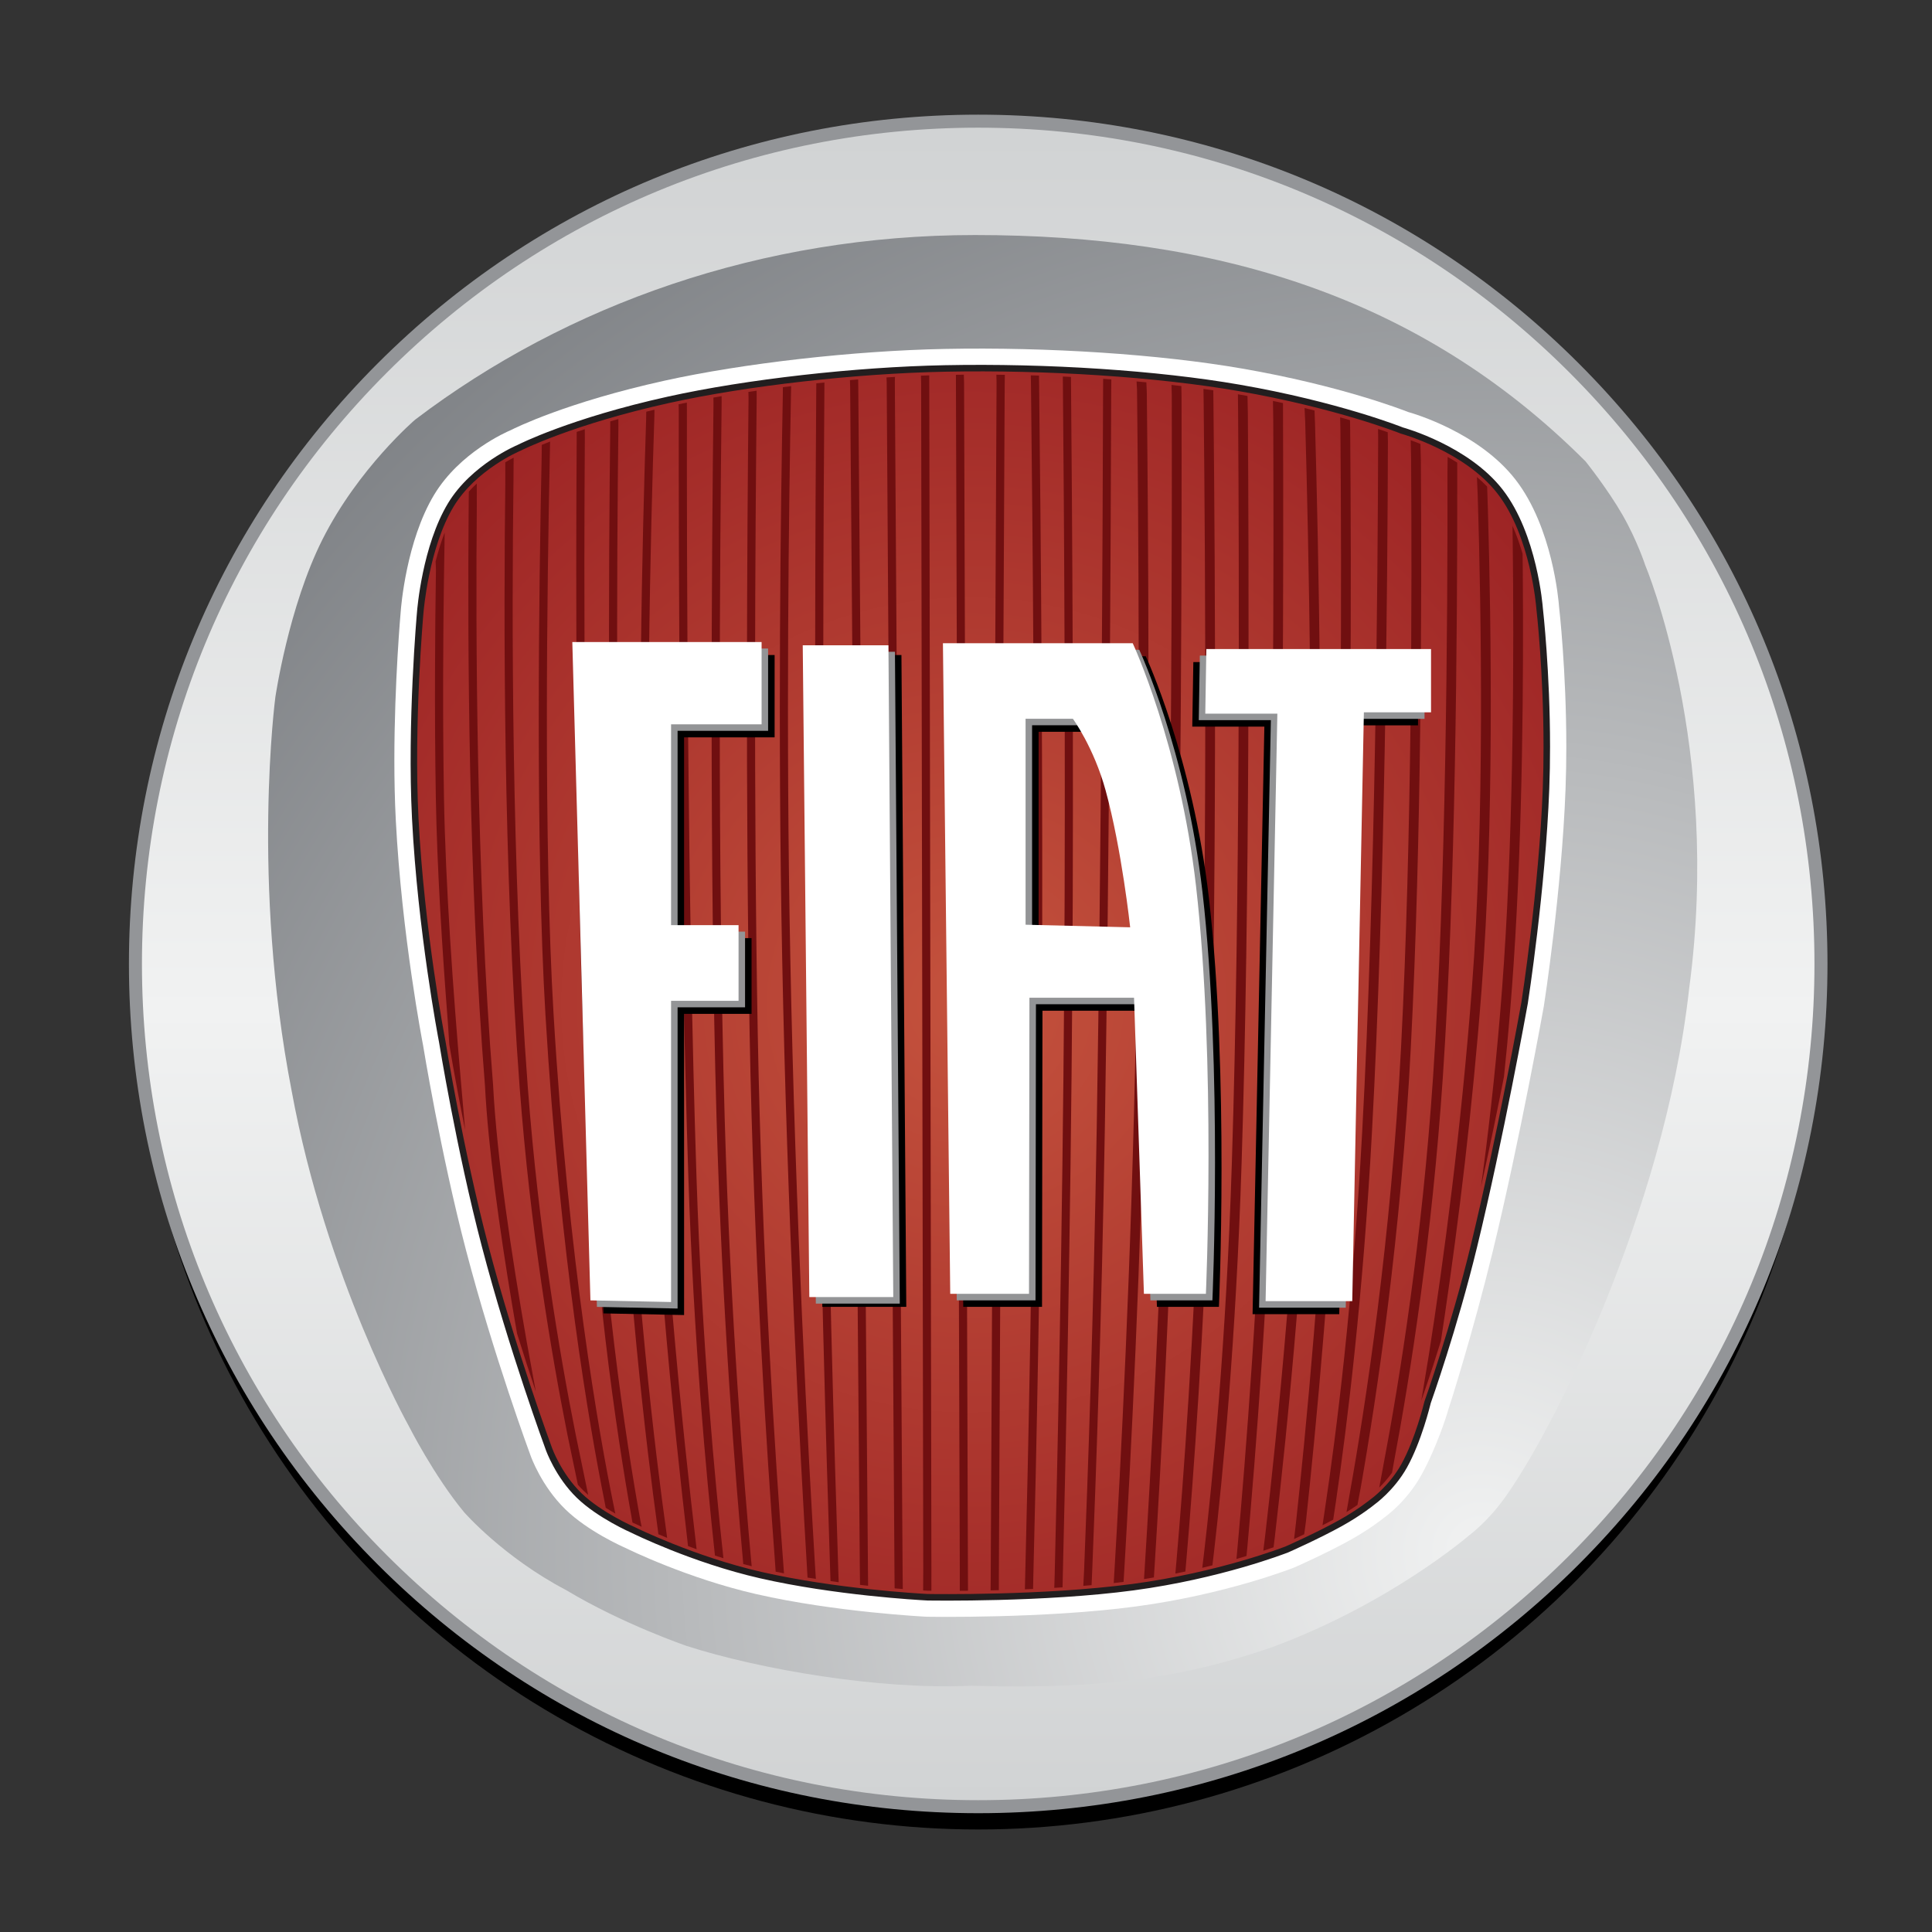 <?xml version="1.0" encoding="utf-8"?>
<!-- Generator: Adobe Illustrator 16.0.0, SVG Export Plug-In . SVG Version: 6.00 Build 0)  -->
<!DOCTYPE svg PUBLIC "-//W3C//DTD SVG 1.1//EN" "http://www.w3.org/Graphics/SVG/1.1/DTD/svg11.dtd">
<svg version="1.1" id="Livello_1" xmlns="http://www.w3.org/2000/svg" xmlns:xlink="http://www.w3.org/1999/xlink" x="0px" y="0px"
	 width="200px" height="200px" viewBox="0 0 200 200" enable-background="new 0 0 200 200" xml:space="preserve">
<rect x="0" y="0" width="200" height="200" fill="#333333" stroke="none"/>
<g>
	<g>
		<circle cx="101.264" cy="102.144" r="87.243"/>
		<path fill="#939598" d="M39.097,37.619c-16.605,16.605-25.75,38.684-25.75,62.167s9.145,45.561,25.75,62.166
			c16.605,16.605,38.683,25.75,62.167,25.75s45.562-9.145,62.167-25.75s25.75-38.683,25.75-62.166s-9.145-45.562-25.75-62.167
			s-38.684-25.75-62.167-25.75S55.703,21.014,39.097,37.619z"/>
		
			<linearGradient id="SVGID_1_" gradientUnits="userSpaceOnUse" x1="-89.875" y1="173.645" x2="83.264" y2="173.645" gradientTransform="matrix(0 1 -1 0 274.909 103.092)">
			<stop  offset="0.006" style="stop-color:#D1D3D4"/>
			<stop  offset="0.528" style="stop-color:#F1F2F2"/>
			<stop  offset="1" style="stop-color:#D1D3D4"/>
		</linearGradient>
		<path fill="url(#SVGID_1_)" d="M40.05,38.572c16.351-16.351,38.09-25.355,61.213-25.355c23.124,0,44.863,9.005,61.214,25.355
			c16.352,16.351,25.355,38.09,25.355,61.214c0,23.123-9.004,44.862-25.355,61.214c-16.351,16.351-38.09,25.355-61.214,25.355
			c-23.124,0-44.863-9.005-61.213-25.355c-16.351-16.352-25.356-38.091-25.356-61.214C14.694,76.662,23.699,54.923,40.05,38.572z"/>
		<radialGradient id="SVGID_2_" cx="153.33" cy="160.611" r="165.498" gradientUnits="userSpaceOnUse">
			<stop  offset="0" style="stop-color:#F1F2F2"/>
			<stop  offset="1" style="stop-color:#7E8185"/>
		</radialGradient>
		<path fill="url(#SVGID_2_)" d="M58.618,164.613c5.85,3.516,12.458,5.771,12.458,5.771c7.451,2.406,19.968,4.58,29.465,4.122
			c14.022,0.434,22.264-0.938,31.087-3.968c12.376-4.566,20.5-11.637,20.5-11.637s1.764-1.278,3.537-3.705
			c2.076-2.845,4.21-6.905,4.21-6.905s12.319-21.896,14.989-45.979c3.369-25.096-4.547-43.79-4.547-43.79s-0.828-2.558-2.357-5.222
			c-1.562-2.716-3.827-5.54-3.827-5.54c-17.296-17.296-38.622-23.429-63.206-23.429c-22.039,0-42.24,7.178-57.948,19.108
			c0,0-5.877,5.021-9.589,12.387c-3.52,6.985-4.884,16.337-4.884,16.337s-2.526,19.032,1.684,40.759
			c3.542,19.349,12.126,34.695,12.126,34.695s2.599,5.146,5.727,8.926C48.042,156.544,52.115,161.21,58.618,164.613z"/>
		<path fill="#FFFFFF" d="M97.763,36.122c-9.4,0.188-20.761,1.475-28.941,3.279c-10.153,2.241-15.491,4.896-15.943,5.125
			c-0.463,0.195-5.279,2.298-7.932,6.683C42.047,56,41.509,62.938,41.488,63.231c-0.007,0.077-0.664,7.387-0.664,15.469
			c0,2.035,0.042,4.118,0.146,6.147c0.614,11.981,2.803,23.24,2.825,23.352c0.012,0.078,1.816,11.179,4.449,21.232
			c2.86,10.922,6.641,21.143,6.678,21.244c0.039,0.11,1.123,3.163,3.617,5.583c2.325,2.256,5.853,3.825,6.156,3.958
			c0.401,0.198,6.495,3.183,13.607,4.808c8.189,1.872,17.547,2.336,17.641,2.341c0.148,0.003,12.128,0.209,21.624-1.062
			c9.308-1.246,16.155-3.935,16.442-4.049l0.036-0.016c0.132-0.058,3.273-1.448,5.688-2.791c2.087-1.159,3.438-2.247,3.589-2.372
			c0.245-0.174,2.321-1.701,3.792-4.334c1.555-2.777,2.686-6.302,2.803-6.788c0.193-0.542,2.601-8.122,4.624-16.456
			c2.802-11.535,5.255-25.209,5.278-25.346c0.023-0.139,1.844-11.849,2.244-22.434c0.057-1.497,0.081-2.975,0.081-4.405
			c0-7.878-0.728-14.312-0.757-14.563c-0.035-0.49-0.655-8.143-4.504-13.101c-3.77-4.855-10.461-6.814-11.109-6.996
			c-0.591-0.233-7.063-2.744-17.166-4.495l0,0C120.024,36.67,108.493,35.909,97.763,36.122z"/>
		<radialGradient id="SVGID_3_" cx="100.288" cy="104.023" r="83.875" gradientUnits="userSpaceOnUse">
			<stop  offset="0.006" style="stop-color:#C4523D"/>
			<stop  offset="1" style="stop-color:#991F22"/>
		</radialGradient>
		<path fill="url(#SVGID_3_)" enable-background="new    " d="M96.009,165.345c-0.062-0.003-9.246-0.46-17.257-2.291
			c-6.96-1.59-13.12-4.628-13.181-4.658l-0.023-0.012l-0.025-0.011c-0.034-0.015-3.466-1.518-5.577-3.564
			c-2.14-2.076-3.113-4.792-3.123-4.819c-0.043-0.118-3.79-10.248-6.624-21.069c-2.608-9.958-4.397-20.966-4.415-21.076
			c-0.028-0.145-2.189-11.268-2.795-23.1c-0.51-9.944,0.503-21.234,0.514-21.347c0.006-0.085,0.528-6.771,3.173-11.143
			c2.377-3.928,6.967-5.857,7.013-5.877l0.04-0.016l0.039-0.021c0.053-0.027,5.382-2.735,15.49-4.966
			c8.062-1.779,19.268-3.049,28.547-3.233c10.608-0.211,21.996,0.539,30.46,2.007l0,0c10.151,1.76,16.746,4.375,16.812,4.401
			l0.055,0.021l0.057,0.016c0.066,0.018,6.643,1.847,10.101,6.301c3.513,4.524,4.082,11.956,4.087,12.031l0.004,0.045
			c0.01,0.075,0.746,6.485,0.746,14.341c0,1.408-0.023,2.863-0.08,4.337c-0.396,10.463-2.199,22.06-2.217,22.176
			c-0.021,0.114-2.464,13.729-5.25,25.203c-2.064,8.506-4.752,16.031-4.779,16.105l-0.018,0.054l-0.014,0.055
			c-0.01,0.038-0.926,3.856-2.416,6.521c-1.297,2.318-3.207,3.681-3.227,3.693l-0.031,0.022l-0.031,0.026
			c-0.014,0.01-1.314,1.075-3.309,2.184c-2.297,1.276-5.375,2.644-5.506,2.7c-0.217,0.086-7.003,2.721-15.949,3.919
			C107.958,165.551,96.128,165.347,96.009,165.345z"/>
		<path fill="#221E1F" d="M97.796,37.806c-9.299,0.186-20.529,1.457-28.612,3.241c-10.165,2.243-15.518,4.969-15.571,4.996
			l-0.039,0.02c-0.062,0.024-4.758,2.005-7.187,6.018c-2.673,4.417-3.2,11.013-3.221,11.292c-0.01,0.108-1.024,11.442-0.514,21.39
			c0.594,11.597,2.709,22.672,2.799,23.138c0.018,0.108,1.801,11.098,4.422,21.105c2.822,10.775,6.596,21,6.634,21.102
			c0.007,0.022,0.995,2.8,3.204,4.943c2.175,2.111,5.644,3.618,5.678,3.633c0.092,0.045,6.242,3.09,13.287,4.699
			c7.692,1.759,16.344,2.249,17.305,2.299l0.023,0.001c0.49,0.009,12.111,0.188,21.338-1.047c9.006-1.206,15.746-3.828,16.028-3.939
			c0.044-0.019,3.207-1.42,5.545-2.719c2.007-1.115,3.305-2.174,3.358-2.219l0.031-0.025c0.033-0.021,2.011-1.437,3.34-3.812
			c1.5-2.682,2.41-6.448,2.449-6.607l0.013-0.055c0.034-0.092,2.743-7.7,4.797-16.158c2.731-11.245,5.151-24.651,5.253-25.216
			c0.021-0.131,1.828-11.788,2.223-22.229c0.054-1.396,0.08-2.859,0.08-4.35c0-7.736-0.716-14.109-0.746-14.377l-0.004-0.041
			c-0.005-0.067-0.574-7.591-4.156-12.205c-3.531-4.549-10.212-6.401-10.279-6.42c0,0-0.021-0.006-0.037-0.011
			c-0.017-0.006-0.037-0.014-0.037-0.014c-0.064-0.026-6.652-2.647-16.879-4.421C119.837,38.347,108.427,37.595,97.796,37.806z
			 M96.017,165.008L96.017,165.008c-0.955-0.05-9.553-0.537-17.189-2.282c-6.951-1.589-13.045-4.601-13.106-4.631l-0.037-0.019
			l-0.024-0.011c-0.037-0.017-3.41-1.491-5.479-3.499c-2.074-2.012-3.031-4.662-3.04-4.688c-0.04-0.107-3.802-10.3-6.616-21.044
			c-2.613-9.977-4.391-20.934-4.409-21.044c-0.093-0.481-2.2-11.513-2.792-23.062c-0.507-9.9,0.503-21.187,0.513-21.3
			c0.005-0.071,0.536-6.718,3.126-10.998c2.308-3.814,6.809-5.722,6.854-5.74l0.038-0.016l0.065-0.032
			c0.053-0.027,5.366-2.721,15.408-4.938c8.043-1.774,19.223-3.04,28.48-3.225c10.59-0.21,21.953,0.538,30.396,2.002
			c10.134,1.757,16.679,4.355,16.744,4.382l0.072,0.028l0.075,0.021c0.065,0.018,6.542,1.825,9.923,6.183
			c3.449,4.441,4.012,11.774,4.018,11.848l0.005,0.053c0.032,0.275,0.743,6.611,0.743,14.31c0,1.481-0.025,2.937-0.078,4.323
			c-0.395,10.402-2.195,22.021-2.214,22.137c-0.102,0.564-2.519,13.95-5.244,25.176c-2.046,8.424-4.741,15.998-4.769,16.072
			l-0.02,0.054l-0.023,0.089c-0.009,0.039-0.927,3.835-2.382,6.436c-1.249,2.233-3.108,3.569-3.128,3.583l-0.049,0.035l-0.031,0.026
			c-0.014,0.012-1.308,1.066-3.26,2.151c-2.312,1.284-5.446,2.673-5.477,2.687c-0.268,0.104-6.934,2.697-15.859,3.893
			C108.076,165.195,96.505,165.017,96.017,165.008z"/>
		<g>
			<path fill="#700F10" d="M66.421,158.054c-0.405-0.188-0.626-0.297-0.626-0.297c-0.023-0.01-0.138-0.061-0.325-0.148l-0.068-0.408
				c-1.602-8.961-4.047-25.333-4.847-45.297c-0.989-23.477-0.951-52.25-0.857-66.187l0-1.008c0.27-0.092,0.55-0.185,0.839-0.279
				l0.004,1.01c-0.095,13.818-0.14,42.809,0.855,66.429c0.813,20.312,3.333,36.889,4.926,45.696L66.421,158.054z"/>
			<path fill="#700F10" d="M69.066,159.203c-0.324-0.133-0.629-0.261-0.912-0.381l-0.078-0.629
				c-1.167-8.439-3.232-25.643-4.213-47.651c-1.042-23.396-0.854-52.804-0.691-66.173l0.002-0.751c0.274-0.08,0.554-0.16,0.84-0.24
				l0.002,0.829c-0.163,13.277-0.357,42.82,0.688,66.298c1.003,22.506,3.141,39.974,4.288,48.161L69.066,159.203z"/>
			<path fill="#700F10" d="M88.848,39.995c0.212,25.916,0.823,100.676,1.001,122.333l0.016,1.829
				c-0.273-0.029-0.553-0.061-0.836-0.094l-0.021-1.738c-0.178-21.641-0.788-96.207-1-122.217l-0.021-0.758
				c0.283-0.024,0.566-0.048,0.849-0.07L88.848,39.995z"/>
			<path fill="#700F10" d="M99.801,39.658c0.073,22.71,0.317,97.882,0.399,123.286l0.006,1.729
				c-0.295,0.004-0.578,0.007-0.848,0.008v-1.962c-0.084-25.73-0.328-101.045-0.4-123.341l-0.004-0.58
				c0.273-0.004,0.547-0.007,0.822-0.01L99.801,39.658z"/>
			<path fill="#700F10" d="M104.006,39.771c-0.124,25.219-0.494,100.904-0.603,123.175l-0.002,1.668
				c-0.291,0.008-0.574,0.015-0.854,0.021l0.012-1.354c0.106-21.879,0.481-98.496,0.605-123.678l-0.02-0.812
				c0.293,0.003,0.585,0.006,0.877,0.011L104.006,39.771z"/>
			<path fill="#700F10" d="M115.374,162.503c0.604-10.136,1.744-31.624,2.212-55.938c0.478-24.781,0.265-52.982,0.118-66.227
				l-0.048-0.852c0.341,0.03,0.679,0.061,1.016,0.093l0.046,1.092c0.146,13.391,0.352,41.332-0.121,65.913
				c-0.465,24.112-1.59,45.448-2.197,55.704l-0.088,1.465c-0.354,0.043-0.66,0.084-1.02,0.123L115.374,162.503z"/>
			<path fill="#700F10" d="M144.103,152.457c-0.45,0.622-0.922,1.14-1.324,1.535l0.404-2.175c1.758-9.238,4.031-23.528,5.166-40.308
				c1.348-19.948,1.521-47.224,1.492-62.723l0.018-1.485c0.328,0.184,0.66,0.379,0.992,0.589l0.002,1.979
				c0.019,15.677-0.177,42.19-1.496,61.709c-1.113,16.473-3.322,30.559-5.071,39.844L144.103,152.457z"/>
			<path fill="#700F10" d="M153.821,118.993c0.728-5.839,1.4-12.392,1.863-19.314c1.017-15.213,1.043-32.448,0.914-43.416
				l-0.023-1.831c0.424,0.96,0.766,1.944,1.042,2.889l0.02,1.701c0.091,10.982-0.007,26.708-0.944,40.725
				c-0.196,2.951-0.432,5.835-0.693,8.626l-0.309,3.083c-0.648,3.296-1.471,7.315-2.375,11.394L153.821,118.993z"/>
			<path fill="#700F10" d="M140.524,155.792c-0.32,0.221-0.703,0.472-1.135,0.737l0.307-1.75c1.686-9.41,4.309-26.49,5.34-46.338
				c1.131-21.803,1.135-47.72,1.04-60.988l-0.039-1.879c0.288,0.103,0.628,0.23,1.005,0.383l0.047,1.75
				c0.093,13.357,0.082,39.103-1.044,60.787c-1.002,19.301-3.508,35.996-5.2,45.598L140.524,155.792z"/>
			<path fill="#700F10" d="M128.114,160.107c0.797-8.768,2.258-26.919,2.96-48.816c0.788-24.582,0.791-53.712,0.733-67.784
				l-0.031-2.001c0.352,0.073,0.699,0.147,1.039,0.222l0.004,1.937c0.057,14.141,0.051,43.156-0.735,67.659
				c-0.697,21.753-2.143,39.816-2.944,48.675l-0.103,1.076c-0.335,0.1-0.669,0.203-1.04,0.308L128.114,160.107z"/>
			<path fill="#700F10" d="M124.624,160.935c0.875-7.446,2.309-21.879,2.9-40.651c0.862-27.312,0.756-61.757,0.643-77.696
				l-0.019-1.773c0.335,0.058,0.665,0.116,0.992,0.177l0.038,1.853c0.112,16.06,0.214,50.293-0.645,77.473
				c-0.583,18.483-1.98,32.772-2.862,40.351l-0.163,1.372c-0.336,0.083-0.695,0.175-1.049,0.258L124.624,160.935z"/>
			<path fill="#700F10" d="M121.792,161.539c0.684-7.873,1.865-23.467,2.42-42.438c0.775-26.513,0.575-60.086,0.389-77.59
				l-0.02-1.251c0.344,0.047,0.684,0.096,1.02,0.146l0.018,1.673c0.184,17.666,0.371,50.812-0.396,77.052
				c-0.546,18.678-1.699,34.088-2.388,42.098l-0.126,1.453c-0.348,0.073-0.676,0.141-1.035,0.211L121.792,161.539z"/>
			<path fill="#700F10" d="M118.507,162.208c0.58-9.196,1.677-28.41,2.156-49.02c0.637-27.397,0.668-57.958,0.64-72.264
				l-0.029-1.077c0.343,0.039,0.683,0.078,1.02,0.118l0.021,1.214c0.027,14.417-0.007,44.788-0.641,72.032
				c-0.474,20.364-1.549,39.367-2.135,48.706l-0.088,1.378c-0.361,0.061-0.652,0.113-1.023,0.17L118.507,162.208z"/>
			<path fill="#700F10" d="M115.032,40.445c-0.043,14.641-0.188,47.856-0.656,76.188c-0.324,19.612-0.939,36.755-1.297,45.646
				l-0.078,1.814c-0.285,0.024-0.572,0.049-0.857,0.072l0.082-1.612c0.355-8.793,0.98-26.1,1.309-45.934
				c0.471-28.471,0.615-61.876,0.657-76.398l0.006-1.005c0.284,0.02,0.567,0.039,0.849,0.06L115.032,40.445z"/>
			<path fill="#700F10" d="M110.872,39.771c0.117,12.921,0.291,38.208,0.136,62.037c-0.169,25.795-0.72,50.424-0.981,61.028
				l-0.031,1.484c-0.287,0.019-0.572,0.036-0.857,0.053l0.039-1.259c0.259-10.431,0.818-35.277,0.988-61.312
				c0.155-23.689-0.016-48.823-0.133-61.806l-0.01-1.017c0.281,0.013,0.561,0.026,0.841,0.04L110.872,39.771z"/>
			<path fill="#700F10" d="M107.568,39.715c0.173,14.819,0.413,41.343,0.296,66.358c-0.109,23.273-0.6,45.562-0.896,57.209
				l-0.025,1.205c-0.285,0.013-0.567,0.025-0.848,0.037l0.035-1.411c0.296-11.683,0.782-33.876,0.892-57.044
				c0.116-24.89-0.121-51.273-0.294-66.13l-0.019-1.082c0.283,0.008,0.566,0.017,0.848,0.025L107.568,39.715z"/>
			<path fill="#700F10" d="M77.817,162.136c-0.293-0.074-0.584-0.15-0.873-0.229l-0.05-0.554
				c-0.707-7.738-2.129-25.139-2.717-45.565c-0.751-26.057-0.501-58.624-0.317-73.959l-0.007-0.672
				c0.281-0.049,0.563-0.098,0.849-0.146l0.002,0.68c-0.184,15.265-0.438,47.946,0.315,74.073c0.596,20.69,2.048,38.27,2.743,45.829
				L77.817,162.136z"/>
			<path fill="#700F10" d="M72.112,160.377c-0.304-0.11-0.601-0.219-0.89-0.327l-0.069-0.64c-1.287-10.892-3.776-34.42-4.565-59.381
				c-0.668-21.118-0.091-44.688,0.298-56.542l0.015-0.869c0.279-0.069,0.562-0.138,0.849-0.206l-0.011,0.749
				c-0.388,11.722-0.984,35.532-0.31,56.842c0.8,25.313,3.351,49.151,4.618,59.797L72.112,160.377z"/>
			<g>
				<g>
					<path fill="#700F10" d="M48.15,116.965c-1.028-5.078-1.629-8.787-1.64-8.852l-0.144-2.224
						c-0.593-7.598-1.126-16.11-1.25-23.368c-0.147-8.582-0.085-17.163,0.013-23.581l-0.035-0.818
						c0.247-0.974,0.555-1.995,0.938-2.987l-0.072,4.562c-0.091,6.322-0.143,14.564-0.001,22.81c0.157,9.182,0.97,20.38,1.731,29.18
						L48.15,116.965z"/>
				</g>
			</g>
			<g>
				<g>
					<path fill="#700F10" d="M55.468,144.062c-0.583-1.735-1.251-3.782-1.944-6.018l-0.513-3.002
						c-1.312-7.869-2.476-16.227-2.806-22.647c-1.716-21.341-1.803-45.976-1.695-59.089l0.021-2.413
						c0.267-0.296,0.543-0.575,0.824-0.838l0.005,2.282c-0.12,12.82-0.073,38.141,1.685,60.002
						c0.384,7.485,1.908,17.617,3.474,26.525L55.468,144.062z"/>
				</g>
			</g>
			<g>
				<g>
					<path fill="#700F10" d="M59.606,148.553c-1.73-8.651-3.864-21.41-4.968-35.999c-1.714-22.638-1.655-49.277-1.486-62.456
						l0.02-2.722c-0.246,0.128-0.539,0.289-0.864,0.482l0.001,2.269c-0.168,13.209-0.225,39.846,1.489,62.491
						c1.1,14.532,3.22,27.256,4.949,35.933l1.076,5.148c0.186,0.213,0.383,0.423,0.592,0.626c0.152,0.146,0.311,0.291,0.475,0.433
						L59.606,148.553z"/>
				</g>
			</g>
			<path fill="#700F10" d="M74.838,160.824c-0.783-7.136-2.166-21.588-2.739-39.03c-0.943-28.697-1.01-64.515-0.991-79.393
				L71.1,41.676c-0.287,0.058-0.571,0.116-0.851,0.175l0.017,0.632c-0.019,14.934,0.05,50.683,0.991,79.339
				c0.561,17.055,1.895,31.258,2.688,38.577l0.066,0.63c0.288,0.095,0.58,0.188,0.876,0.279L74.838,160.824z"/>
			<path fill="#700F10" d="M56.945,45.709c-0.311,0.121-0.597,0.235-0.858,0.342l-0.016,1.283
				c-0.282,13.393-0.652,40.171,0.397,57.767c1.488,24.952,4.571,42.639,6.095,50.236l0.142,0.748
				c0.323,0.206,0.691,0.426,0.994,0.6l-0.189-0.918c-1.469-7.202-4.674-25.123-6.201-50.716
				c-1.056-17.713-0.671-44.761-0.389-58.027l0.025-1.348"/>
			<path fill="#700F10" d="M78.326,40.446c-0.285,0.041-0.568,0.083-0.851,0.124l0.014,0.717
				c-0.146,13.95-0.333,41.538,0.112,65.691c0.423,22.967,1.812,43.91,2.595,54.279l0.1,1.442c0.287,0.059,0.574,0.117,0.862,0.173
				l-0.092-1.273c-0.776-10.209-2.195-31.385-2.624-54.637c-0.446-24.181-0.257-51.807-0.111-65.731L78.326,40.446z"/>
			<path fill="#700F10" d="M81.901,39.976c-0.288,0.035-0.574,0.07-0.86,0.106l-0.002,0.699
				c-0.218,11.374-0.541,34.907-0.069,58.338c0.51,26.646,1.885,51.803,2.549,62.854l0.076,1.337
				c0.29,0.047,0.577,0.094,0.864,0.138l-0.095-1.461c-0.663-11.009-2.042-36.199-2.552-62.885
				c-0.472-23.467-0.147-47.037,0.071-58.376L81.901,39.976z"/>
			<path fill="#700F10" d="M85.345,39.596c-0.28,0.027-0.561,0.057-0.841,0.086l-0.006,0.708
				c-0.094,12.207-0.224,37.87,0.065,62.769c0.281,24.145,0.999,48.016,1.359,58.948l0.051,1.567
				c0.285,0.04,0.568,0.079,0.847,0.116l-0.056-1.688c-0.36-10.919-1.079-34.8-1.359-58.954
				c-0.291-25.013-0.158-50.798-0.064-62.929L85.345,39.596z"/>
			<path fill="#700F10" d="M92.649,39.019c-0.293,0.017-0.586,0.034-0.879,0.052l0.021,0.477
				c0.146,22.377,0.645,98.671,0.806,123.397l0.014,1.48c0.298,0.026,0.581,0.05,0.847,0.071l-0.018-1.495
				c-0.162-24.68-0.661-101.179-0.807-123.511L92.649,39.019z"/>
			<path fill="#700F10" d="M96.194,38.859c-0.285,0.009-0.572,0.02-0.859,0.03l0.021,0.825c0.043,23.682,0.179,99.978,0.22,122.892
				l-0.013,2.038c0.219,0.014,0.378,0.022,0.469,0.027c0.048,0,0.179,0.003,0.385,0.005l0.002-2.125
				c-0.042-22.979-0.178-99.169-0.221-122.836L96.194,38.859z"/>
			<path fill="#700F10" d="M130.972,158.945c1.217-10.387,3.426-31.854,4.361-57.596c0.697-19.163,0.144-44.87-0.22-57.725
				l-0.065-1.384c0.354,0.085,0.697,0.17,1.033,0.255l0.051,1.422c0.363,12.971,0.903,38.438,0.211,57.469
				c-0.934,25.709-3.137,47.163-4.358,57.6l-0.146,1.19c-0.301,0.104-0.655,0.224-1.062,0.355L130.972,158.945z"/>
			<path fill="#700F10" d="M135.194,157.461c0.984-9.042,2.711-26.914,3.752-49.206c0.999-21.405,0.947-49.041,0.826-63.693
				l-0.021-1.066c-0.326-0.096-0.666-0.193-1.02-0.293l0.029,1.264c0.122,14.613,0.176,42.309-0.824,63.741
				c-1.053,22.562-2.809,40.587-3.785,49.495l-0.188,1.615c0.303-0.14,0.66-0.307,1.049-0.491L135.194,157.461z"/>
			<path fill="#700F10" d="M138.29,155.477c1.191-8.092,2.812-21.325,3.732-38.227c1.368-25.141,1.615-57.214,1.654-71.552
				l-0.02-0.952c-0.285-0.101-0.619-0.215-1.001-0.343l0.011,0.962c-0.036,14.161-0.276,46.516-1.654,71.83
				c-0.957,17.59-2.674,31.19-3.872,39.139l-0.233,1.562c0.373-0.189,0.746-0.384,1.105-0.577L138.29,155.477z"/>
			<path fill="#700F10" d="M147.133,144.989c0,0,0.907-2.535,2.026-6.161l0.424-2.818c1.378-9.352,2.832-21.017,3.797-33.656
				c1.283-16.825,1.003-37.319,0.646-49.656l-0.078-2.328c-0.336-0.35-0.689-0.681-1.057-0.991l0.082,1.895
				c0.373,12.105,0.73,33.542-0.602,51.004c-1.12,14.677-2.901,28.035-4.455,37.972L147.133,144.989z"/>
		</g>
		<polygon points="60.594,67.81 62.468,135.963 70.816,136.133 70.816,104.953 77.802,104.953 77.802,97.115 70.816,97.115 
			70.816,76.328 80.188,76.328 80.188,67.81 		"/>
		<polygon fill="#939496" points="59.92,67.136 61.794,135.289 70.143,135.459 70.143,104.279 77.128,104.279 77.128,96.441 
			70.143,96.441 70.143,75.655 79.514,75.655 79.514,67.136 		"/>
		<polygon fill="#FFFFFF" points="59.246,66.462 61.12,134.614 69.469,134.785 69.469,103.604 76.455,103.604 76.455,95.768 
			69.469,95.768 69.469,74.981 78.84,74.981 78.84,66.462 		"/>
		<polygon points="84.447,67.809 93.317,67.809 93.818,135.284 85.129,135.284 		"/>
		<polygon fill="#939496" points="83.773,67.473 92.644,67.473 93.145,134.947 84.455,134.947 		"/>
		<polygon fill="#FFFFFF" points="83.1,66.799 91.97,66.799 92.471,134.274 83.781,134.274 		"/>
		<path d="M98.96,67.936h19.648c0,0,4.871,10.456,6.551,25.13c2.085,18.223,1.023,42.219,1.023,42.219h-6.416l-1.024-30.654h-10.827
			l-0.045,30.654h-8.154L98.96,67.936z M118.341,97.343c0,0-0.869-8.09-2.539-14.169c-1.225-4.461-3.391-7.422-3.391-7.422h-4.896
			v21.323L118.341,97.343z"/>
		<path fill="#939496" d="M98.286,67.262h19.648c0,0,4.871,10.457,6.551,25.13c2.085,18.223,1.023,42.22,1.023,42.22h-6.416
			l-1.023-30.655h-10.828l-0.045,30.655h-8.154L98.286,67.262z M117.667,96.669c0,0-0.869-8.089-2.539-14.169
			c-1.225-4.461-3.391-7.422-3.391-7.422h-4.896v21.323L117.667,96.669z"/>
		<path fill="#FFFFFF" d="M97.612,66.588h19.648c0,0,4.871,10.457,6.551,25.13c2.085,18.223,1.023,42.22,1.023,42.22h-6.416
			l-1.023-30.655h-10.828l-0.045,30.655h-8.154L97.612,66.588z M116.994,95.995c0,0-0.87-8.089-2.54-14.169
			c-1.225-4.461-3.39-7.421-3.39-7.421h-4.897v21.322L116.994,95.995z"/>
		<polygon points="123.534,68.539 146.792,68.539 146.792,75.089 139.841,75.089 138.638,136.042 129.666,136.042 130.886,75.223 
			123.423,75.223 		"/>
		<polygon fill="#939496" points="124.207,67.865 147.466,67.865 147.466,74.415 140.515,74.415 139.312,135.368 130.34,135.368 
			131.56,74.549 124.097,74.549 		"/>
		<polygon fill="#FFFFFF" points="124.881,67.191 148.14,67.191 148.14,73.741 141.188,73.741 139.985,134.694 131.014,134.694 
			132.232,73.875 124.771,73.875 		"/>
	</g>
	<rect fill="none" width="200" height="200"/>
</g>
</svg>
